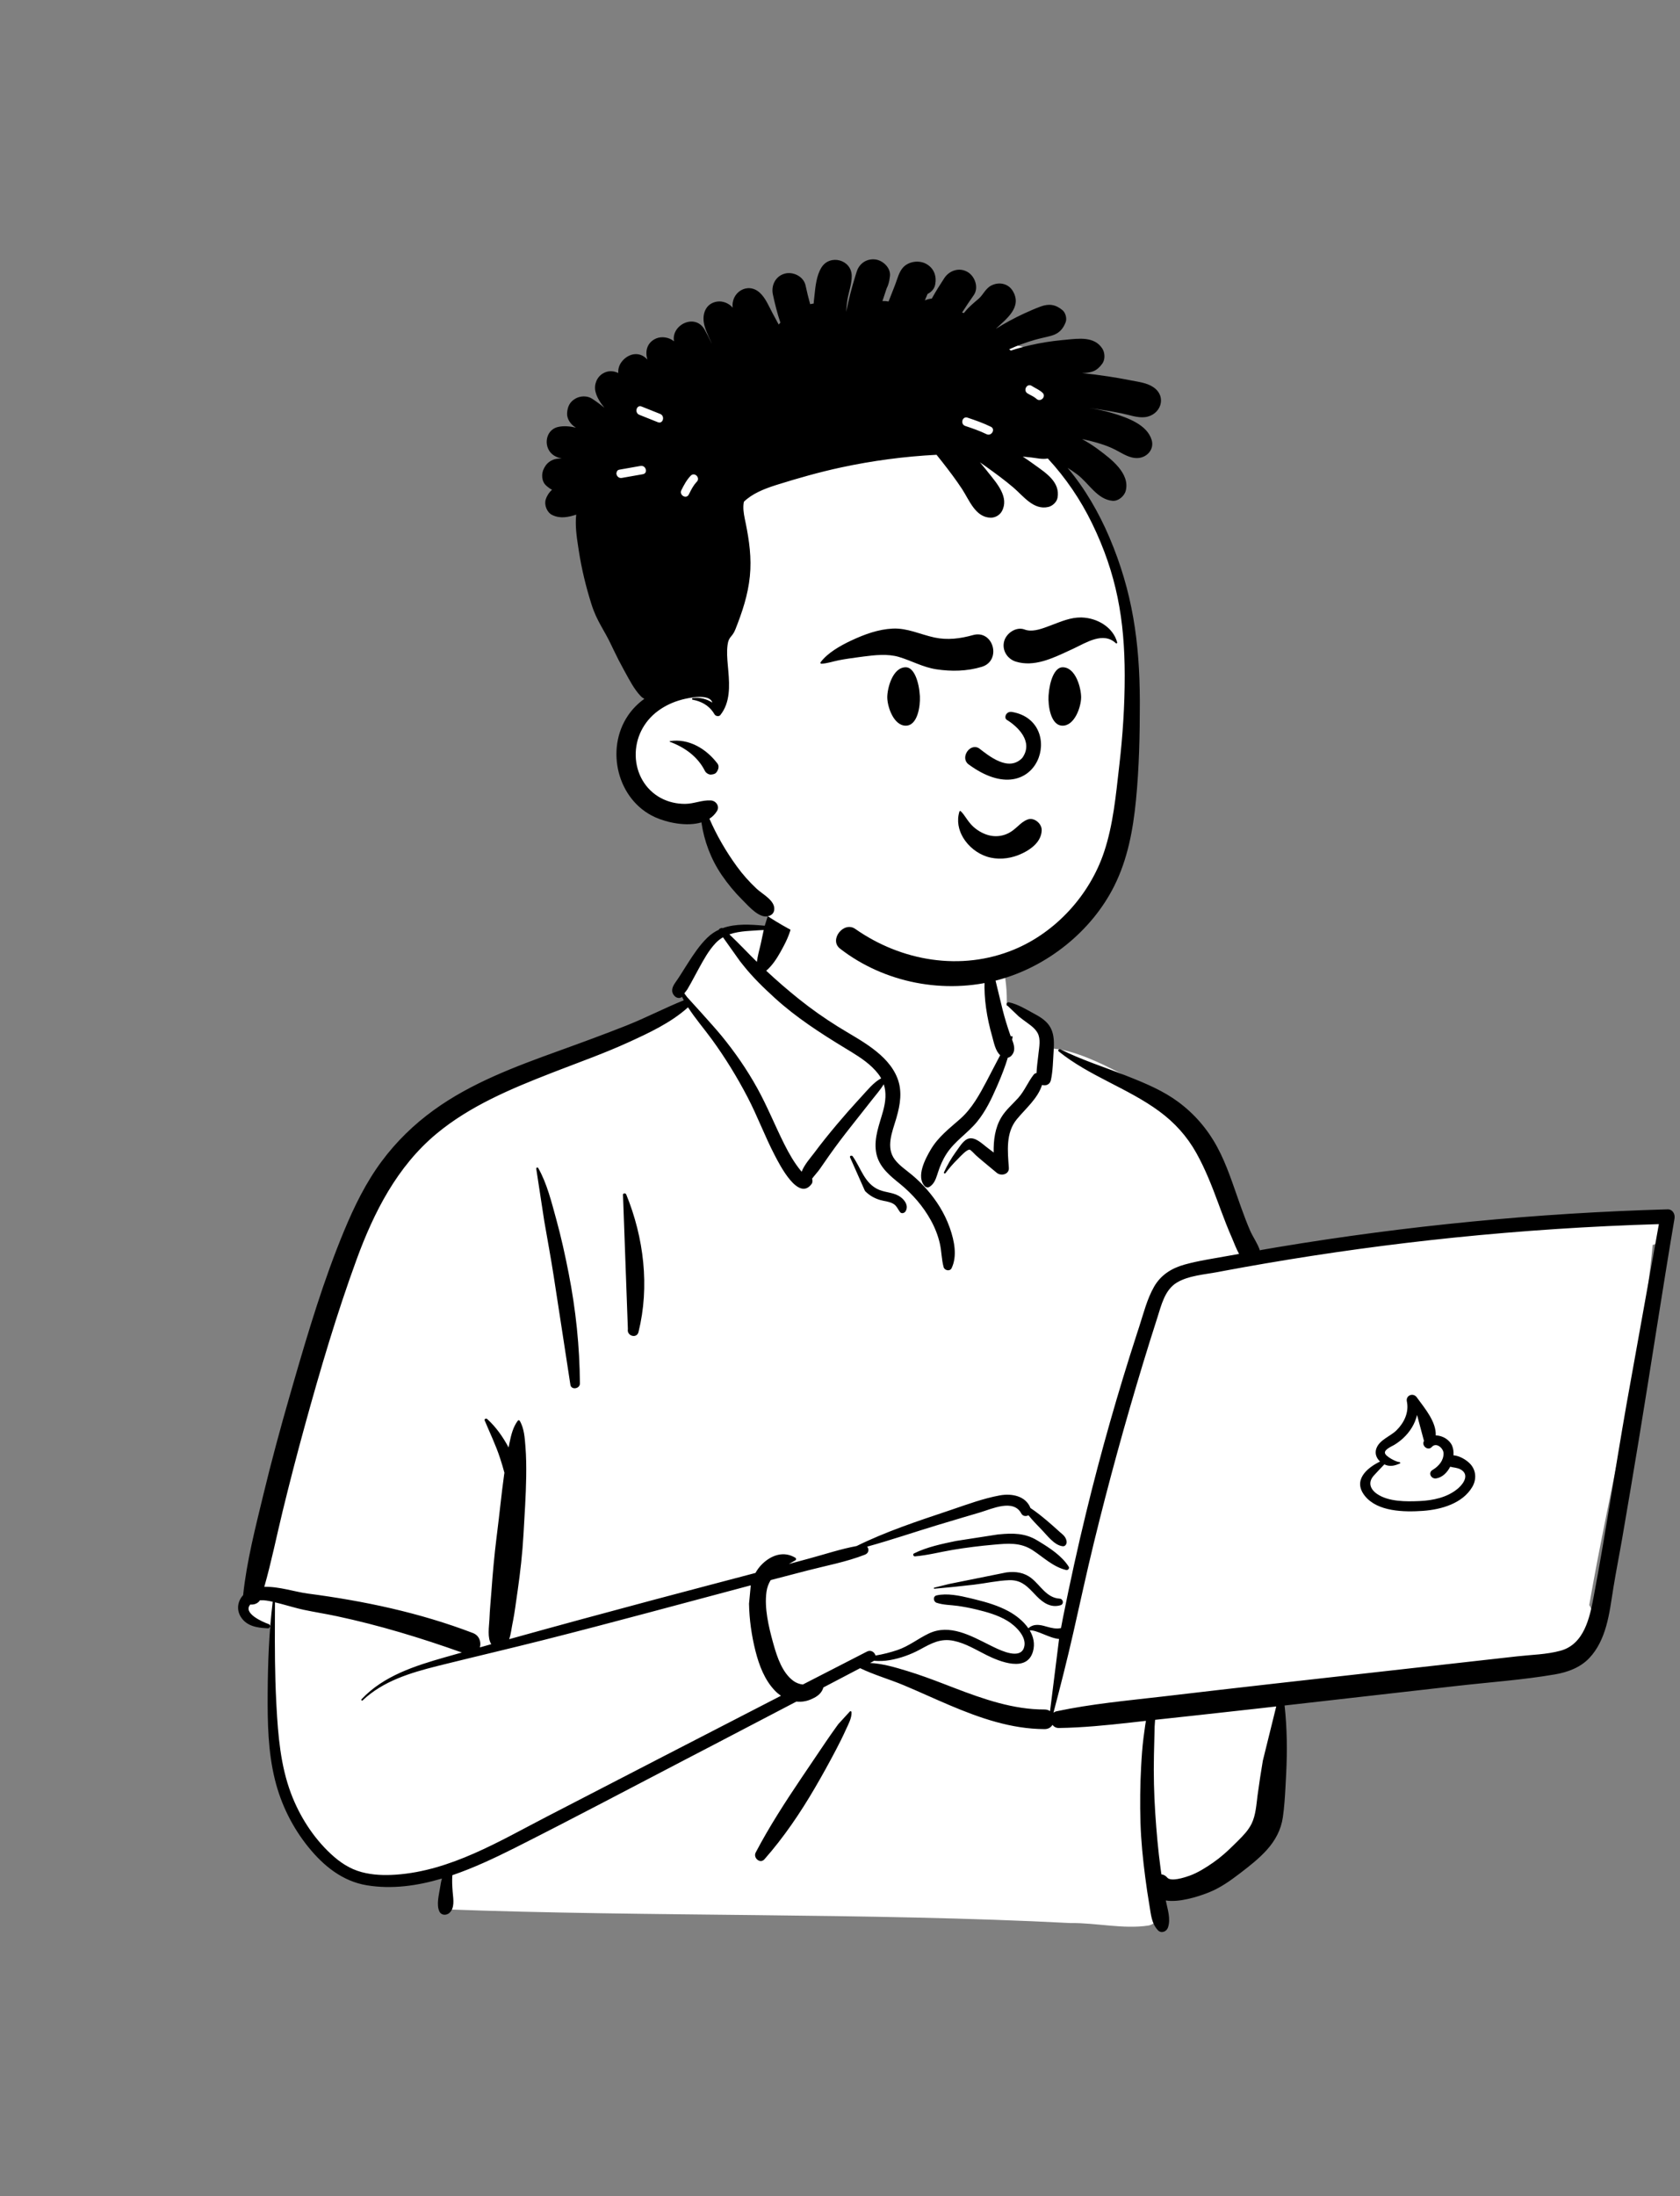 <svg width="199" height="260" viewBox="0 0 199 260" fill="none" xmlns="http://www.w3.org/2000/svg">
<rect x="0" y="0" width="199" height="260" fill="#808080" stroke="none"/>
<path fill-rule="evenodd" clip-rule="evenodd" d="M194.203 143.903C191.777 144.141 189.351 144.378 186.925 144.616C175.306 145.502 163.692 147.353 152.162 148.464C151.875 147.997 151.313 148.074 150.972 148.398C149.822 148.298 148.532 147.42 147.49 148.333C147.456 148.328 147.422 148.323 147.388 148.319C145.533 144.764 144.25 140.972 143.005 137.175C142.211 134.84 141.141 132.58 139.166 131.013C135.795 128.676 128.07 123.939 124.111 124.138C124.045 123.43 123.715 122.701 123.172 122.23C124.368 120.195 119.587 118.867 119.25 119.103C119.466 112.304 116.262 106.399 109.198 105.045C102.87 103.729 93.868 103.508 90.464 110.11C90.09 110.068 86.266 110.048 85.896 110.09C85.32 109.362 79.002 116.255 81.592 118.655C58.44 128.879 45.276 127.659 38.867 156.401C38.001 159.101 37.938 162.056 37.023 164.696C33.769 172.282 31.129 180.361 30.472 188.616C28.885 189.021 28.703 191.814 30.541 192.218C31.243 192.373 31.83 192.584 32.342 192.984C31.942 199.749 33.58 215.202 34.613 215.154C36.719 221.844 46.111 223.732 52.76 221.381C51.614 223.534 52.76 224.887 52.76 226.037C76.686 226.941 102.846 226.421 126.765 227.66C129.825 227.616 133.043 228.41 136.061 227.953C137.901 227.513 137.904 224.624 136.037 224.267L144.194 222.498C144.012 222.429 147.557 220.076 150.236 215.677C152.73 210.757 151.032 204.818 152.162 199.466C160.987 198.746 169.958 198.438 178.687 196.946C179.877 200.5 185.029 196.249 186.666 194.539C186.664 194.536 186.662 194.534 186.66 194.531C187.453 194.315 188.088 193.573 188.109 192.695C188.665 191.903 188.782 190.785 188.249 190.019C190.692 175.948 194.416 161.58 195.762 147.376C196.238 147.271 196.686 147.063 197.066 146.742L197.035 146.711C197.679 145.995 197.804 144.759 196.731 144.15C195.865 143.658 195.142 143.811 194.203 143.903Z" fill="white"/>
<path fill-rule="evenodd" clip-rule="evenodd" d="M90.905 108.577C91.626 106.769 94.063 107.472 93.791 109.372C93.629 110.51 93.004 111.712 92.444 112.709C91.987 113.521 91.466 114.313 90.76 114.922C92.017 116.093 93.322 117.221 94.66 118.292C96.12 119.461 97.655 120.538 99.242 121.528C100.634 122.397 102.088 123.166 103.4 124.157C104.62 125.078 105.731 126.186 106.296 127.632C106.899 129.172 106.637 130.762 106.193 132.301L106.143 132.475C105.689 134 104.905 135.838 105.993 137.275C106.546 138.006 107.351 138.524 108.046 139.109C108.664 139.628 109.244 140.193 109.776 140.8C110.935 142.124 111.878 143.613 112.473 145.272L112.527 145.422C113.037 146.891 113.41 148.69 112.72 150.132C112.523 150.545 111.885 150.411 111.774 150.009C111.524 149.097 111.537 148.142 111.327 147.217C111.108 146.256 110.745 145.343 110.27 144.479C109.351 142.808 108.107 141.381 106.637 140.175L106.197 139.818C105.05 138.878 103.996 137.881 103.763 136.326C103.514 134.663 104.182 133.078 104.611 131.503C104.91 130.406 105.008 129.354 104.685 128.363C104.29 129.006 103.751 129.617 103.325 130.162C102.476 131.248 101.619 132.327 100.764 133.408C99.888 134.516 99.033 135.642 98.219 136.797C97.855 137.314 97.495 137.834 97.136 138.354C96.866 138.745 96.489 139.136 96.195 139.535C96.267 139.748 96.261 139.994 96.132 140.169C94.571 142.274 92.351 137.882 91.772 136.773C90.593 134.513 89.715 132.112 88.532 129.853C87.307 127.512 85.911 125.232 84.355 123.094C83.414 121.801 82.359 120.586 81.499 119.252C79.471 121.088 76.802 122.318 74.35 123.434C71.657 124.66 68.859 125.662 66.098 126.725L65.282 127.042C60.524 128.895 55.65 130.932 51.696 134.224C47.048 138.093 44.299 143.486 42.252 149.07C39.897 155.499 37.947 162.101 36.13 168.699C35.2 172.075 34.318 175.467 33.489 178.869C32.758 181.866 32.152 184.893 31.306 187.859C33.022 187.799 34.979 188.462 36.444 188.653C43.12 189.526 49.707 190.916 56.011 193.324C56.79 193.622 57.015 194.398 56.845 195.027C57.294 194.901 57.743 194.772 58.192 194.647C57.7 193.894 57.935 192.549 57.974 191.715L57.976 191.657C58.016 190.546 58.136 189.433 58.215 188.324C58.364 186.209 58.558 184.11 58.816 182.007L58.882 181.482C59.175 179.194 59.391 176.893 59.71 174.609L59.748 174.348C59.595 173.764 59.417 173.187 59.23 172.612C58.731 171.081 58.028 169.641 57.411 168.158C57.338 167.983 57.587 167.883 57.704 167.988C58.748 168.926 59.577 170.115 60.244 171.359C60.255 171.301 60.265 171.242 60.278 171.183L60.353 170.81C60.541 169.899 60.769 168.94 61.329 168.201C61.389 168.122 61.507 168.106 61.563 168.201C62.099 169.106 62.159 170.252 62.241 171.282C62.334 172.448 62.346 173.628 62.33 174.796C62.297 177.079 62.136 179.369 62.008 181.649C61.882 183.889 61.634 186.1 61.316 188.319L61.255 188.735C61.099 189.79 60.971 190.859 60.766 191.908L60.708 192.193C60.598 192.713 60.53 193.447 60.311 194.056C65.941 192.488 71.58 190.956 77.229 189.451C81.312 188.363 85.4 187.292 89.485 186.214C89.701 185.826 89.969 185.463 90.304 185.14C91.408 184.072 92.871 183.596 94.213 184.418C94.322 184.485 94.331 184.655 94.213 184.72C93.956 184.86 93.698 185.004 93.445 185.154L95.898 184.491C97.732 183.995 99.588 183.375 101.464 183.029C104.921 181.326 108.639 180.093 112.281 178.875L112.71 178.73C114.574 178.096 116.503 177.385 118.429 177.033C119.84 176.776 121.495 177.087 122.062 178.529C122.78 179.001 123.456 179.556 124.107 180.102C124.579 180.497 125.031 180.916 125.49 181.325L125.575 181.399C125.95 181.724 126.248 181.942 126.34 182.46C126.387 182.727 126.217 183.089 125.887 183.053C124.876 182.945 124.054 181.775 123.368 181.077C122.838 180.537 122.304 179.978 121.821 179.385C121.539 179.538 121.153 179.511 120.973 179.171C120.043 177.413 117.494 178.631 116.084 179.049L114.064 179.645C113.054 179.944 112.045 180.245 111.037 180.55C108.267 181.39 105.51 182.33 102.715 183.101C102.965 183.375 102.931 183.863 102.456 184.049C100.268 184.906 97.868 185.349 95.595 185.937C94.159 186.309 92.725 186.683 91.291 187.059C91.046 187.456 90.869 187.906 90.794 188.43C90.521 190.355 91.049 192.576 91.562 194.438L91.64 194.715C92.062 196.212 92.684 198.047 93.978 198.993C94.294 199.223 94.696 199.384 95.101 199.42C97.634 198.119 100.166 196.817 102.7 195.519C103.17 195.278 103.603 195.604 103.709 195.991C104.602 195.845 105.494 195.614 106.306 195.339C107.67 194.876 108.735 193.994 110.014 193.384C112.489 192.204 115.016 193.654 117.232 194.756L117.742 195.006C118.736 195.488 120.803 196.412 121.28 195.096C121.741 193.823 120.283 192.462 119.341 191.889C118.219 191.205 116.912 190.84 115.644 190.535C114.92 190.361 114.187 190.219 113.449 190.115C112.612 189.998 111.748 190.015 110.943 189.745C110.543 189.61 110.481 188.976 110.943 188.871C112.183 188.589 113.663 188.896 114.957 189.21L115.633 189.377C116.936 189.696 118.253 190.097 119.44 190.734C120.303 191.197 121.215 191.901 121.81 192.763C122.327 192.283 122.97 192.3 123.641 192.477L124.004 192.578C124.605 192.744 125.092 192.859 125.677 192.744C125.755 192.319 125.834 191.895 125.919 191.47C126.752 187.295 127.665 183.137 128.673 179C130.412 171.865 132.424 164.809 134.692 157.825L134.92 157.127C135.443 155.529 135.864 153.789 136.707 152.321C137.505 150.933 138.783 150.134 140.301 149.711C142.024 149.23 143.835 148.979 145.592 148.655C145.984 148.582 146.378 148.514 146.77 148.443C146.438 147.845 146.191 147.166 145.968 146.646L145.929 146.555C145.45 145.465 145.019 144.355 144.604 143.239L144.293 142.4C143.543 140.38 142.768 138.393 141.713 136.504C140.603 134.515 139.13 132.89 137.293 131.544C133.549 128.801 129.036 127.401 125.405 124.47C125.256 124.349 125.447 124.144 125.598 124.22C128.05 125.45 130.697 126.286 133.247 127.288L133.75 127.486C135.766 128.284 137.814 129.152 139.558 130.444C141.504 131.884 143.036 133.672 144.187 135.799C145.322 137.896 146.048 140.243 146.849 142.482L147.063 143.079C147.386 143.974 147.72 144.866 148.102 145.737C148.405 146.428 148.972 147.217 149.229 148.007C149.933 147.885 150.637 147.763 151.342 147.645C166.61 145.1 182.048 143.605 197.521 143.168C198.127 143.151 198.44 143.727 198.35 144.254C196.866 153.02 195.546 161.815 194.098 170.587C193.466 174.415 192.822 178.241 192.162 182.064C191.828 184.001 191.441 185.931 191.125 187.871C190.869 189.438 190.684 191.017 190.245 192.547C189.852 193.92 189.248 195.243 188.256 196.29C187.187 197.418 185.695 197.965 184.193 198.223C180.381 198.878 176.47 199.145 172.627 199.582L152.163 201.906C152.462 204.619 152.485 207.29 152.348 210.035L152.269 211.534C152.205 212.739 152.129 213.946 151.956 215.139C151.738 216.636 151.052 217.903 150.042 219.02C149.115 220.047 147.988 220.923 146.892 221.762C145.755 222.633 144.579 223.474 143.241 224.013L143.068 224.082C141.894 224.539 139.693 225.247 138.089 224.989C138.299 226.037 138.705 227.165 138.345 228.202C138.178 228.684 137.547 228.925 137.16 228.515C136.394 227.702 136.334 226.629 136.153 225.569C135.964 224.466 135.801 223.359 135.657 222.249C135.377 220.103 135.16 217.938 135.093 215.774C135.025 213.552 135.051 211.327 135.171 209.107C135.233 207.967 135.309 206.828 135.454 205.696C135.516 205.213 135.579 204.729 135.651 204.247C135.678 204.072 135.707 203.897 135.738 203.722L133.902 203.929C131.085 204.243 128.268 204.526 125.432 204.57C125.096 204.575 124.837 204.423 124.668 204.2C124.489 204.493 124.175 204.702 123.727 204.701C119.766 204.686 116.077 203.393 112.475 201.869C110.659 201.101 108.872 200.269 107.053 199.508C105.356 198.797 103.541 198.289 101.884 197.488L97.532 199.768C97.5 199.88 97.459 199.986 97.415 200.074C97.132 200.652 96.573 200.965 96.002 201.201C95.455 201.428 94.888 201.499 94.335 201.441C91.034 203.168 87.732 204.893 84.428 206.615L81.123 208.334C74.539 211.757 67.98 215.235 61.354 218.577L60.867 218.822C58.578 219.968 56.12 221.129 53.581 221.996C53.535 222.638 53.564 223.262 53.618 223.941L53.631 224.089C53.706 224.892 53.869 225.897 53.224 226.469C52.888 226.766 52.289 226.767 52.061 226.319C51.647 225.507 52.018 224.226 52.15 223.343C52.196 223.029 52.253 222.706 52.337 222.393C49.425 223.258 46.425 223.678 43.462 223.192C40.578 222.719 38.343 220.905 36.542 218.686C34.641 216.344 33.29 213.615 32.566 210.69C31.741 207.361 31.687 203.923 31.706 200.513C31.727 196.882 31.861 193.233 32.304 189.627C31.819 189.513 31.282 189.414 30.792 189.448C30.549 189.836 30.078 189.999 29.653 189.949C28.728 190.967 31.074 192.007 31.824 192.268C32.084 192.358 32.056 192.78 31.756 192.768L31.567 192.759C30.409 192.697 29.212 192.5 28.531 191.425C27.985 190.564 28.149 189.544 28.8 188.841C29.229 184.786 30.256 180.837 31.212 176.88C32.151 172.997 33.194 169.139 34.3 165.301L34.796 163.583C36.537 157.564 38.357 151.496 40.758 145.716C41.958 142.83 43.339 139.998 45.212 137.481C46.958 135.135 49.019 133.128 51.388 131.414C55.804 128.218 60.986 126.286 66.078 124.446L66.306 124.364C68.945 123.411 71.577 122.447 74.185 121.415C76.492 120.502 78.702 119.344 80.999 118.417C80.924 118.282 80.852 118.146 80.783 118.007L80.74 118.043C80.733 118.049 80.725 118.054 80.718 118.06C80.487 118.219 80.147 118.141 79.957 117.962C79.419 117.455 79.601 116.894 79.96 116.369L80.007 116.302C80.445 115.689 80.836 115.04 81.241 114.404L81.495 114.007C82.174 112.945 82.888 111.876 83.795 110.998C84.214 110.591 84.674 110.287 85.16 110.06C85.119 109.972 85.484 109.793 85.587 109.883C87.129 109.32 88.903 109.438 90.585 109.593M151.173 202.018L149.029 202.261C146.67 202.529 144.311 202.788 141.951 203.045L136.824 203.601C136.811 203.893 136.776 204.178 136.769 204.398C136.736 205.534 136.711 206.671 136.687 207.807C136.64 210.084 136.692 212.364 136.842 214.637C136.988 216.839 137.179 219.042 137.477 221.23L137.538 221.667L137.574 221.897C137.817 221.92 138.056 222.036 138.254 222.273C138.688 222.789 140.258 222.287 140.871 222.069C141.879 221.711 142.829 221.106 143.705 220.499C144.561 219.907 145.331 219.216 146.071 218.488L146.677 217.89C147.28 217.292 147.883 216.655 148.252 215.903C148.753 214.884 148.818 213.632 148.964 212.521C149.145 211.155 149.36 209.79 149.588 208.43M88.931 187.68L88.709 187.738C80.63 189.881 72.564 192.087 64.46 194.135C60.45 195.149 56.421 196.089 52.406 197.084L51.756 197.246C48.588 198.045 45.383 199.007 42.957 201.3C42.868 201.385 42.738 201.255 42.822 201.165C45.436 198.387 49.154 197.211 52.724 196.192C53.384 196.003 54.045 195.819 54.705 195.632C49.85 193.904 44.918 192.401 39.873 191.329C38.574 191.053 37.259 190.85 35.961 190.573C35.056 190.38 34.172 190.1 33.276 189.868L32.571 189.691L32.562 191.914C32.55 195.063 32.556 198.209 32.717 201.357L32.747 201.941C32.935 205.444 33.228 209.02 34.473 212.324C35.486 215.008 37.099 217.537 39.208 219.493C40.276 220.482 41.423 221.252 42.842 221.632C44.159 221.985 45.539 222.027 46.893 221.933C53.388 221.48 59.17 217.958 64.811 215.042C74.04 210.272 83.269 205.505 92.506 200.754C92.257 200.583 92.021 200.387 91.808 200.166C90.569 198.889 89.915 197.141 89.486 195.448C89.029 193.645 88.756 191.714 88.724 189.853M100.685 202.595C100.767 202.551 100.861 202.606 100.865 202.698C100.894 203.402 100.504 204.097 100.212 204.731L100.182 204.799C99.828 205.585 99.44 206.36 99.039 207.123C98.238 208.648 97.406 210.157 96.537 211.644C94.79 214.636 92.848 217.502 90.553 220.107C90.035 220.696 89.183 219.941 89.515 219.307C91.119 216.253 92.989 213.369 94.913 210.51C95.877 209.078 96.84 207.646 97.812 206.221C98.218 205.626 98.629 205.034 99.052 204.45L99.306 204.101M196.498 144.917C188.391 145.161 180.294 145.689 172.226 146.516C164.722 147.286 157.246 148.309 149.812 149.586C148.259 149.852 146.709 150.13 145.16 150.418L144.231 150.593C142.682 150.886 140.789 151.007 139.41 151.833C137.956 152.704 137.563 154.524 137.079 156.025C136.51 157.79 135.956 159.561 135.416 161.335C133.274 168.381 131.318 175.488 129.572 182.642C128.706 186.192 127.937 189.763 127.127 193.327C126.407 196.494 125.613 199.624 124.784 202.759C124.886 202.68 125.011 202.619 125.163 202.587C129.282 201.712 133.487 201.332 137.669 200.848L138.073 200.801C142.398 200.294 146.724 199.789 151.052 199.304L179.706 196.087C181.396 195.897 183.206 195.872 184.851 195.419C187.647 194.649 188.302 191.528 188.771 189.043L188.786 188.968C190.2 181.459 191.326 173.885 192.645 166.357M125.45 194.03C124.338 193.957 122.815 192.94 121.971 193.013C122.414 193.755 122.614 194.602 122.359 195.506C121.648 198.021 118.435 196.72 116.886 195.951C115.617 195.321 114.392 194.549 112.986 194.254C111.394 193.92 110.316 194.552 108.971 195.28C107.866 195.878 106.663 196.308 105.426 196.53C104.768 196.649 104.144 196.661 103.52 196.615C103.482 196.646 103.44 196.674 103.392 196.699L103.062 196.872C104.554 196.94 106.073 197.4 107.462 197.821C108.9 198.257 110.313 198.782 111.717 199.319L113.099 199.85C116.508 201.153 120.037 202.39 123.727 202.379C123.992 202.379 124.209 202.452 124.38 202.572M119.226 186.148C120.325 186.014 121.34 186.158 122.218 186.872C123.277 187.733 123.989 189.162 125.511 189.255C125.955 189.283 126.058 189.906 125.617 190.036C124.484 190.371 123.566 189.759 122.794 188.964L122.275 188.423C121.512 187.634 120.808 187.024 119.513 187.071C118.126 187.122 116.737 187.442 115.36 187.604C113.799 187.789 112.239 187.946 110.673 188.081C110.6 188.087 110.588 187.973 110.656 187.956L112.41 187.521M118.165 181.663L118.347 181.645C119.943 181.49 121.402 181.484 122.827 182.341L123.101 182.506C124.386 183.286 125.785 184.204 126.588 185.467C126.72 185.674 126.502 185.917 126.282 185.864C124.738 185.494 123.609 184.363 122.31 183.516C120.852 182.566 119.347 182.723 117.684 182.87C116.075 183.013 114.467 183.21 112.873 183.477C111.376 183.729 109.874 184.126 108.362 184.252L108.362 184.249C108.189 184.249 108.091 183.99 108.267 183.902C109.802 183.137 111.579 182.775 113.249 182.425M166.647 165.916C166.493 165.18 167.401 164.838 167.821 165.422L167.911 165.546C168.82 166.788 170.134 168.348 170.067 169.929C170.866 169.946 171.694 170.431 172.005 171.15C172.149 171.483 172.198 171.878 172.166 172.286C172.892 172.343 173.684 172.819 174.128 173.282C174.864 174.05 174.922 175.135 174.394 176.033C173.243 177.989 170.729 178.701 168.606 178.86L168.531 178.866C166.338 179.017 163.179 178.976 161.676 177.098C160.226 175.287 161.829 173.821 163.472 173.024C163.044 172.634 162.823 172.075 163.031 171.486C163.397 170.449 164.688 170.049 165.418 169.328C166.307 168.45 166.895 167.245 166.661 165.985M167.852 167.509C167.61 168.558 167.016 169.517 166.189 170.277C165.873 170.568 165.527 170.827 165.159 171.049L165.115 171.075C164.789 171.258 163.987 171.6 164.048 172.01C164.112 172.432 165.419 173.092 165.775 173.092C165.856 173.092 165.902 173.219 165.819 173.255C165.173 173.54 164.61 173.662 163.979 173.361C163.557 173.791 163.147 174.236 162.742 174.676C162.024 175.456 162.27 176.28 163.117 176.861C164.48 177.794 166.55 177.771 168.14 177.703C169.739 177.635 171.449 177.279 172.699 176.215L172.753 176.168C173.432 175.565 174.053 174.543 173.013 173.962C172.605 173.735 172.165 173.748 171.779 173.638C171.417 174.346 170.83 174.913 170.114 175.022C169.535 175.111 169.136 174.385 169.663 174.037L169.781 173.964C170.442 173.542 171.006 172.894 170.991 172.049C170.981 171.462 170.161 170.721 169.626 171.272L169.602 171.299C169.154 171.802 168.366 171.168 168.661 170.61L168.675 170.585M63.517 138.341C63.515 138.215 63.692 138.168 63.754 138.277C64.793 140.101 65.335 142.336 65.889 144.345C66.468 146.45 66.936 148.576 67.356 150.718C68.207 155.055 68.66 159.367 68.691 163.787C68.695 164.418 67.665 164.586 67.565 163.939C66.896 159.64 66.255 155.336 65.581 151.037C65.242 148.875 64.847 146.722 64.47 144.566M73.797 141.517C73.72 141.266 74.087 141.182 74.181 141.412C76.265 146.518 76.97 152.305 75.632 157.693C75.428 158.517 74.219 158.16 74.373 157.346M100.677 136.98C100.666 136.792 100.911 136.762 101.004 136.892C101.991 138.28 102.401 140.14 104.133 140.858C104.998 141.217 105.971 141.154 106.735 141.76C107.246 142.164 107.638 142.803 107.255 143.417C107.131 143.615 106.785 143.714 106.617 143.499C106.372 143.185 106.242 142.81 105.909 142.574C105.44 142.243 104.807 142.222 104.269 142.066C103.573 141.865 102.959 141.512 102.456 140.988M117.173 113.815C117.275 113.763 117.373 113.796 117.438 113.884C117.531 114.009 117.52 114.131 117.406 114.217C117.558 114.527 117.737 115.304 117.763 115.417C117.867 115.876 117.978 116.332 118.093 116.787C118.327 117.706 118.531 118.632 118.765 119.551C119.013 120.525 119.308 121.489 119.636 122.439C119.657 122.501 119.681 122.563 119.705 122.627L119.742 122.723L119.752 122.709C119.818 122.603 119.957 122.677 119.941 122.788C119.926 122.89 119.905 122.991 119.888 123.092L119.922 123.183C120.137 123.76 120.284 124.368 119.89 124.877C119.742 125.068 119.58 125.181 119.378 125.214C119.054 126.281 118.647 127.328 118.212 128.333L118.084 128.627C117.444 130.094 116.76 131.542 115.741 132.791C114.627 134.154 113.095 135.086 112.126 136.58C111.674 137.275 111.36 138.006 111.106 138.79L111.01 139.088C110.829 139.644 110.62 140.182 110.098 140.507C109.932 140.611 109.682 140.578 109.548 140.436C108.478 139.307 109.598 137.197 110.243 136.103C111.14 134.582 112.438 133.609 113.738 132.462C115.138 131.225 116.032 129.57 116.896 127.94C117.425 126.942 117.936 125.922 118.475 124.919C117.912 124.423 117.732 123.437 117.542 122.753L117.525 122.691C117.21 121.595 116.96 120.469 116.802 119.339C116.65 118.253 116.586 117.182 116.626 116.089L116.638 115.811M119.264 118.987C119.139 118.817 119.345 118.624 119.515 118.66C120.551 118.873 121.564 119.499 122.494 120.006L122.593 120.059C123.336 120.459 124.083 120.948 124.472 121.725C124.896 122.568 124.861 123.54 124.804 124.457L124.798 124.543C124.727 125.642 124.716 126.785 124.483 127.864C124.363 128.417 123.862 128.573 123.433 128.442C122.923 130.05 121.491 131.234 120.444 132.503C119.11 134.12 119.361 136.304 119.5 138.252C119.557 139.04 118.574 139.265 118.068 138.844L116.902 137.877C116.707 137.715 116.513 137.554 116.32 137.391C116.154 137.252 115.99 137.112 115.827 136.97L115.584 136.755C115.476 136.659 115 136.128 114.861 136.106C114.524 136.053 113.723 136.94 113.449 137.218L113.415 137.252C112.899 137.757 112.433 138.3 111.999 138.877C111.919 138.982 111.763 138.895 111.82 138.772C112.209 137.941 112.661 137.145 113.198 136.401L113.307 136.253C113.664 135.772 114.143 134.924 114.774 134.782C115.544 134.608 116.313 135.379 116.873 135.807L116.909 135.834C117.175 136.034 117.439 136.237 117.702 136.441C117.674 134.991 117.858 133.526 118.608 132.276C119.137 131.394 119.929 130.742 120.607 129.984C121.362 129.141 121.756 128.104 122.44 127.226C122.528 127.113 122.649 127.052 122.78 127.033C122.806 126.326 122.911 125.613 122.991 124.915L123.014 124.706C123.096 123.947 123.288 123.02 122.916 122.309C122.564 121.637 121.758 121.164 121.16 120.708L120.672 120.33M85.639 110.961C85.327 111.141 85.035 111.365 84.771 111.645C83.938 112.527 83.343 113.625 82.764 114.68C82.452 115.249 82.151 115.823 81.837 116.391C81.7 116.637 81.559 116.881 81.417 117.125C81.351 117.237 81.156 117.461 81.059 117.598C81.167 117.749 81.278 117.897 81.391 118.043C81.435 118.099 84.421 121.347 85.463 122.619C87.057 124.566 88.482 126.623 89.7 128.824C90.893 130.98 91.802 133.262 92.907 135.46C93.46 136.56 94.078 137.653 94.865 138.605C94.895 138.642 94.928 138.677 94.959 138.714C95.259 137.903 96.029 137.035 96.408 136.537L96.443 136.49C97.301 135.336 98.207 134.216 99.132 133.116C99.978 132.111 100.844 131.127 101.732 130.16L102.066 129.798C102.685 129.131 103.471 128.133 104.376 127.657C104.279 127.484 104.167 127.313 104.038 127.145C103.189 126.038 101.99 125.235 100.806 124.51L100.039 124.044C97.146 122.284 94.298 120.442 91.787 118.156C90.458 116.946 89.147 115.678 88.031 114.267L87.636 113.768M90.466 110.09C89.111 110.203 87.648 110.176 86.396 110.617C87.509 111.667 88.567 112.802 89.654 113.87C89.751 113.147 89.948 112.434 90.116 111.729" fill="black"/>
<path fill-rule="evenodd" clip-rule="evenodd" d="M74.75 47.896C75.631 46.952 76.758 46.249 77.99 46.024C76.864 46.586 75.763 47.171 74.75 47.896ZM73.024 56.034C72.868 55.315 72.763 54.588 72.73 53.862C72.927 54.161 73.242 54.361 73.595 54.464C73.367 54.974 73.173 55.499 73.024 56.034ZM131.981 67.311C130.964 63.085 126.219 54.957 125.097 53.392C123.88 49.518 130.521 46.412 126.909 43.382C125.274 42.016 123.112 41.532 121.085 41.047C107.047 37.682 91.964 39.379 78.944 45.568C76.963 45.152 74.9 45.965 73.46 47.393C66.694 54.182 75.914 66.431 77.931 74.084C81.39 82.618 74.264 84.054 75.028 91.274C75.622 95.004 79.407 95.99 82.601 96.554C83.112 96.674 83.797 96.692 83.962 97.232C84.48 100.385 86.254 103.39 88.635 105.429C88.427 106.045 88.586 106.793 89.32 107.334C95.975 112.27 104.365 114.741 112.665 114.297C122.556 113.768 127.671 108.108 128.905 106.651C135.73 97.451 134.914 85.311 133.522 74.347C132.552 66.709 133.782 74.798 131.981 67.311Z" fill="white"/>
<path fill-rule="evenodd" clip-rule="evenodd" d="M101.482 32.147C101.793 31.177 102.673 30.593 103.681 30.714C104.573 30.819 105.527 31.703 105.419 32.678C105.398 32.866 105.371 33.042 105.339 33.209L105.343 33.21V33.21L105.347 33.21L105.325 33.275C105.259 33.585 105.167 33.863 105.031 34.126C104.858 34.63 104.692 35.135 104.527 35.642C104.765 35.632 105.008 35.646 105.254 35.692C105.509 35.04 105.765 34.391 106.02 33.738C106.294 33.041 106.486 32.145 107.026 31.606C107.717 30.917 108.917 30.775 109.759 31.267C110.65 31.786 110.967 32.708 110.774 33.697C110.675 34.202 110.338 34.553 109.92 34.773L109.875 34.796L109.554 35.556C109.652 35.514 109.754 35.475 109.865 35.442C110.038 35.392 110.208 35.359 110.375 35.346C110.833 34.516 111.338 33.711 111.859 32.92C112.459 32.011 113.631 31.625 114.615 32.2C115.495 32.714 115.967 34.063 115.337 34.951C114.858 35.624 114.404 36.311 113.958 37.004C114.034 37.018 114.11 37.035 114.184 37.057C114.218 37.011 114.253 36.965 114.291 36.92C114.778 36.316 115.346 35.863 115.928 35.361C116.474 34.889 116.725 34.148 117.442 33.791C118.344 33.341 119.432 33.556 119.968 34.452C121.12 36.37 119.187 37.771 117.95 38.933C119.026 38.263 120.145 37.651 121.294 37.121C121.939 36.825 122.595 36.538 123.261 36.29C124.248 35.924 125.047 36.041 125.857 36.723C126.219 37.028 126.399 37.695 126.232 38.139C125.91 38.99 125.4 39.508 124.506 39.754C123.878 39.927 123.234 40.044 122.605 40.225C121.552 40.527 120.529 40.895 119.537 41.355C119.608 41.399 119.676 41.446 119.739 41.501C120.48 41.261 121.234 41.054 121.992 40.878C123.249 40.584 124.528 40.385 125.812 40.261L126.239 40.221C127.779 40.074 129.631 39.801 130.577 41.273C130.888 41.758 130.922 42.559 130.577 43.039C129.917 43.962 129.262 44.145 128.171 44.162C129.245 44.275 130.317 44.416 131.384 44.581C132.119 44.693 132.854 44.819 133.587 44.96L133.952 45.032C134.844 45.21 135.84 45.313 136.606 45.829C138.278 46.955 137.493 49.148 135.641 49.382C134.746 49.494 133.752 49.116 132.874 48.939C132.021 48.768 131.164 48.617 130.305 48.485C129.86 48.415 129.415 48.354 128.968 48.298C129.877 48.429 130.779 48.614 131.657 48.875L131.901 48.948C133.599 49.465 135.891 50.288 136.421 52.099C136.742 53.2 135.864 54.16 134.8 54.224C133.811 54.283 132.987 53.695 132.148 53.261C131.537 52.945 130.915 52.71 130.256 52.508C129.574 52.299 128.879 52.126 128.179 51.985C128.771 52.311 129.347 52.668 129.9 53.068L130.154 53.256C131.624 54.349 133.865 56.042 133.348 58.091C133.185 58.737 132.462 59.355 131.769 59.288C129.965 59.121 128.969 57.202 127.609 56.175C127.254 55.907 126.864 55.642 126.457 55.384C128.519 57.84 130.16 60.679 131.409 63.612C134.154 70.063 134.995 76.037 135.016 82.974L135.016 83.189C135.019 87.015 134.933 90.911 134.559 94.72C134.212 98.239 133.577 101.713 131.978 104.9C129.299 110.244 124.078 114.406 118.32 115.99C111.914 117.754 104.753 116.375 99.505 112.304C98.166 111.266 99.941 109.013 101.309 109.971C106.771 113.795 113.835 115.006 120.104 112.418C125.077 110.366 129.082 105.951 130.779 100.868C131.859 97.634 132.174 94.186 132.559 90.817L132.585 90.592C132.993 87.068 133.229 83.519 133.225 79.971C133.22 73.382 132.272 67.959 129.369 61.982C128.003 59.166 126.231 56.563 124.114 54.278C123.472 54.409 122.789 54.226 122.14 54.156C121.808 54.121 121.477 54.087 121.146 54.056C121.484 54.275 121.816 54.502 122.142 54.734L122.57 55.042C123.909 56 125.608 57.09 125.264 58.941C125.171 59.441 124.671 59.901 124.187 60.014C122.432 60.432 121.226 58.729 120.04 57.718C119.009 56.839 117.93 56.053 116.83 55.264C116.581 55.086 116.329 54.908 116.076 54.731C116.314 55.008 116.545 55.289 116.771 55.573L117.105 55.995C118.114 57.256 119.57 58.895 118.67 60.53C118.416 60.991 117.872 61.298 117.345 61.288C115.534 61.251 114.814 59.199 113.964 57.903C113.234 56.792 112.44 55.745 111.62 54.699C111.394 54.412 111.166 54.126 110.935 53.839C107.131 54.036 103.341 54.538 99.617 55.34C97.058 55.891 94.542 56.605 92.045 57.387L91.837 57.453C90.486 57.888 89.093 58.444 88.118 59.397C87.979 60.054 88.086 60.747 88.219 61.403L88.323 61.905C88.75 64.005 89.041 66.066 88.823 68.221C88.597 70.445 87.926 72.445 87.108 74.51C86.72 75.484 86.319 75.307 86.182 76.352C86.076 77.148 86.141 77.969 86.213 78.772L86.273 79.452C86.425 81.234 86.5 83.177 85.33 84.647C85.149 84.873 84.76 84.783 84.63 84.558C84.579 84.468 84.525 84.381 84.466 84.298C83.902 83.482 83.037 83.017 82.048 82.838C81.922 82.816 81.972 82.648 82.077 82.634C82.913 82.536 83.704 82.744 84.377 83.175C84.058 82.074 81.588 82.609 80.776 82.823L80.748 82.831C79.736 83.102 78.778 83.543 77.933 84.167C76.234 85.422 75.252 87.38 75.302 89.488C75.351 91.56 76.423 93.475 78.264 94.467C79.153 94.946 80.164 95.176 81.17 95.166C82.22 95.156 83.154 94.696 84.206 94.761C84.814 94.798 85.279 95.449 84.928 96.017C84.693 96.397 84.388 96.696 84.034 96.925C84.895 98.907 85.995 100.799 87.262 102.544C87.964 103.512 88.759 104.406 89.634 105.222C90.317 105.859 91.797 106.597 91.713 107.661C91.684 108.044 91.486 108.278 91.136 108.42C90.048 108.865 88.725 107.336 87.997 106.598L87.938 106.54C87.031 105.637 86.204 104.64 85.483 103.582C84.206 101.703 83.412 99.584 83.084 97.359C81.34 97.883 79.029 97.391 77.605 96.749C73.13 94.73 71.668 88.714 74.388 84.708C74.914 83.933 75.573 83.27 76.324 82.734C76.159 82.644 76.005 82.529 75.867 82.383C75.106 81.576 74.568 80.522 74.034 79.552L73.969 79.436C73.495 78.581 73.048 77.713 72.629 76.831L72.473 76.5C71.537 74.49 70.716 73.611 70.048 71.498C69.406 69.46 68.9 67.382 68.572 65.269L68.485 64.709C68.295 63.483 68.116 62.172 68.254 60.927C67.301 61.237 66.343 61.429 65.4 60.962C64.778 60.656 64.435 59.76 64.647 59.117C64.802 58.644 65.06 58.273 65.388 57.981C65.193 57.883 65.009 57.757 64.848 57.618L64.707 57.496V57.496C64.136 57.001 64.095 56.059 64.442 55.438C64.476 55.379 64.51 55.318 64.542 55.259C64.872 54.67 65.553 54.285 66.226 54.295C66.335 54.297 66.443 54.297 66.554 54.295C66.239 54.226 65.932 54.119 65.64 53.939C64.321 53.13 64.488 50.937 66.083 50.551C66.752 50.389 67.492 50.456 68.229 50.629C68.202 50.613 68.174 50.598 68.147 50.581C67.59 50.24 67.123 49.574 67.175 48.89C67.233 48.134 67.478 47.594 68.147 47.197C68.728 46.855 69.551 46.823 70.128 47.197C70.629 47.525 71.12 47.886 71.593 48.275C71.119 47.693 70.708 47.06 70.541 46.389C70.335 45.552 70.679 44.642 71.433 44.201C72.034 43.85 72.67 43.889 73.237 44.16C73.207 43.721 73.314 43.273 73.606 42.876C74.204 42.062 75.291 41.594 76.238 42.188C76.362 42.266 76.528 42.4 76.689 42.564C76.375 41.565 76.659 40.517 77.731 40.066C78.385 39.789 79.27 39.928 79.838 40.405C79.478 38.46 82.354 37.03 83.472 39.04C83.725 39.495 83.977 39.974 84.201 40.465L84.284 40.649L84.292 40.646L84.235 40.511V40.511L84.177 40.376C83.866 39.655 83.47 38.906 83.361 38.124C83.202 36.967 83.718 35.87 84.979 35.7C85.629 35.612 86.353 35.907 86.79 36.423C86.554 34.628 88.562 33.324 90.008 34.664C90.692 35.298 91.058 36.226 91.492 37.04C91.739 37.5 91.99 37.958 92.237 38.419C92.299 38.344 92.367 38.27 92.439 38.197C92.073 37.105 91.79 35.985 91.55 34.859C91.323 33.797 91.854 32.695 92.952 32.395C93.949 32.12 95.198 32.734 95.42 33.794C95.577 34.54 95.762 35.278 95.966 36.012C96.105 35.978 96.243 35.955 96.379 35.938C96.39 35.8 96.403 35.661 96.417 35.523L96.471 35.032C96.589 33.911 96.709 32.632 97.296 31.679C98.297 30.051 100.862 30.726 100.889 32.651C100.905 33.646 100.499 34.633 100.358 35.619C100.296 36.048 100.261 36.482 100.24 36.916C100.514 35.475 100.889 34.052 101.324 32.651C101.375 32.483 101.43 32.315 101.482 32.147ZM79.348 87.739C81.6 87.392 83.657 88.645 84.991 90.4C85.234 90.721 85.074 91.174 84.855 91.443C84.697 91.642 84.484 91.665 84.245 91.696C83.969 91.732 83.621 91.51 83.501 91.27C82.643 89.561 81.112 88.48 79.348 87.816C79.316 87.804 79.306 87.746 79.348 87.739ZM82.469 57.108L82.537 57.035C82.993 56.564 82.273 55.843 81.816 56.316C81.336 56.813 81.016 57.418 80.709 58.031C80.416 58.615 81.295 59.131 81.589 58.544L81.723 58.278C81.933 57.863 82.157 57.454 82.469 57.108V57.108ZM76.147 56.14C76.793 56.032 76.519 55.051 75.876 55.159C75.043 55.299 74.214 55.459 73.381 55.599C72.735 55.707 73.009 56.688 73.652 56.58C74.485 56.44 75.314 56.281 76.147 56.14ZM114.606 49.444C113.982 49.236 113.714 50.219 114.335 50.426C115.192 50.711 116.042 51.004 116.855 51.4C117.442 51.686 117.96 50.809 117.37 50.521C116.477 50.086 115.547 49.758 114.606 49.444ZM76 48.125C75.391 47.882 75.127 48.866 75.729 49.107L77.931 49.986V49.986C78.54 50.229 78.805 49.245 78.202 49.005L76 48.125V48.125ZM122.294 45.736L122.214 45.685C121.662 45.328 121.15 46.209 121.699 46.564C122.022 46.773 122.413 46.914 122.709 47.163L122.77 47.217C123.247 47.667 123.969 46.949 123.491 46.498C123.141 46.168 122.699 45.985 122.294 45.736V45.736Z" fill="black"/>
<path fill-rule="evenodd" clip-rule="evenodd" d="M120.603 101.238C119.45 101.691 118.088 101.798 116.898 101.412C115.76 101.044 114.726 100.223 114.101 99.191C113.544 98.272 113.312 97.181 113.641 96.093C113.657 96.041 113.708 96.008 113.757 95.995C114.026 96.24 114.193 96.483 114.359 96.725C114.639 97.132 114.92 97.536 115.305 97.885C115.866 98.392 116.622 98.804 117.372 98.939C118.106 99.073 118.858 98.955 119.516 98.604C119.916 98.391 120.239 98.106 120.559 97.819C120.908 97.507 121.251 97.191 121.731 97.015C122.116 96.874 122.52 96.993 122.83 97.229C123.164 97.483 123.404 97.88 123.391 98.295C123.37 98.939 123.088 99.475 122.679 99.918C122.125 100.517 121.343 100.948 120.603 101.238ZM119.234 85.203C120.517 85.981 122.472 87.796 121.092 89.726C119.467 91.428 117.128 89.477 115.976 88.594C114.907 87.911 113.706 89.669 114.698 90.468C123.027 96.624 126.407 85.406 119.883 84.287C119.165 84.164 118.898 84.962 119.234 85.203ZM105.74 74.416C107.489 74.333 109.03 75.117 110.696 75.473C112.236 75.802 113.753 75.604 115.251 75.185C117.681 74.505 118.686 78.22 116.289 78.944C114.543 79.471 112.705 79.507 110.913 79.236C109.322 78.994 107.988 78.221 106.47 77.77C105.168 77.384 103.636 77.545 102.261 77.727L101.727 77.798C100.934 77.905 100.136 78.012 99.351 78.167C98.669 78.301 97.989 78.547 97.293 78.576C97.214 78.579 97.147 78.477 97.197 78.409C98.005 77.301 99.563 76.427 100.802 75.844L100.886 75.805C102.415 75.093 104.037 74.497 105.74 74.416ZM105.1 82.583L105.099 82.545C105.102 81.464 105.733 78.994 107.292 78.994C108.267 78.994 108.858 80.675 108.961 82.407L108.964 82.478C109.01 83.555 108.713 85.909 107.292 85.909C105.856 85.909 105.114 83.68 105.1 82.583V82.583ZM128.062 82.583L128.062 82.545C128.06 81.464 127.429 78.994 125.869 78.994C124.919 78.994 124.333 80.592 124.209 82.278L124.201 82.407C124.139 83.448 124.416 85.909 125.869 85.909C127.305 85.909 128.047 83.68 128.062 82.583V82.583ZM128.038 73.099L128.149 73.101C129.972 73.164 131.847 74.242 132.333 76.053C132.359 76.147 132.243 76.21 132.174 76.145C130.675 74.745 128.66 76.083 127.159 76.785L126.608 77.039C124.673 77.937 122.473 78.994 120.325 78.324C119.304 78.006 118.656 76.96 118.947 75.903C119.206 74.962 120.343 74.172 121.328 74.511L121.373 74.528C122.173 74.833 123.157 74.524 123.984 74.218L124.662 73.964C125.754 73.55 126.851 73.088 128.038 73.099V73.099Z" fill="black"/>
</svg>
